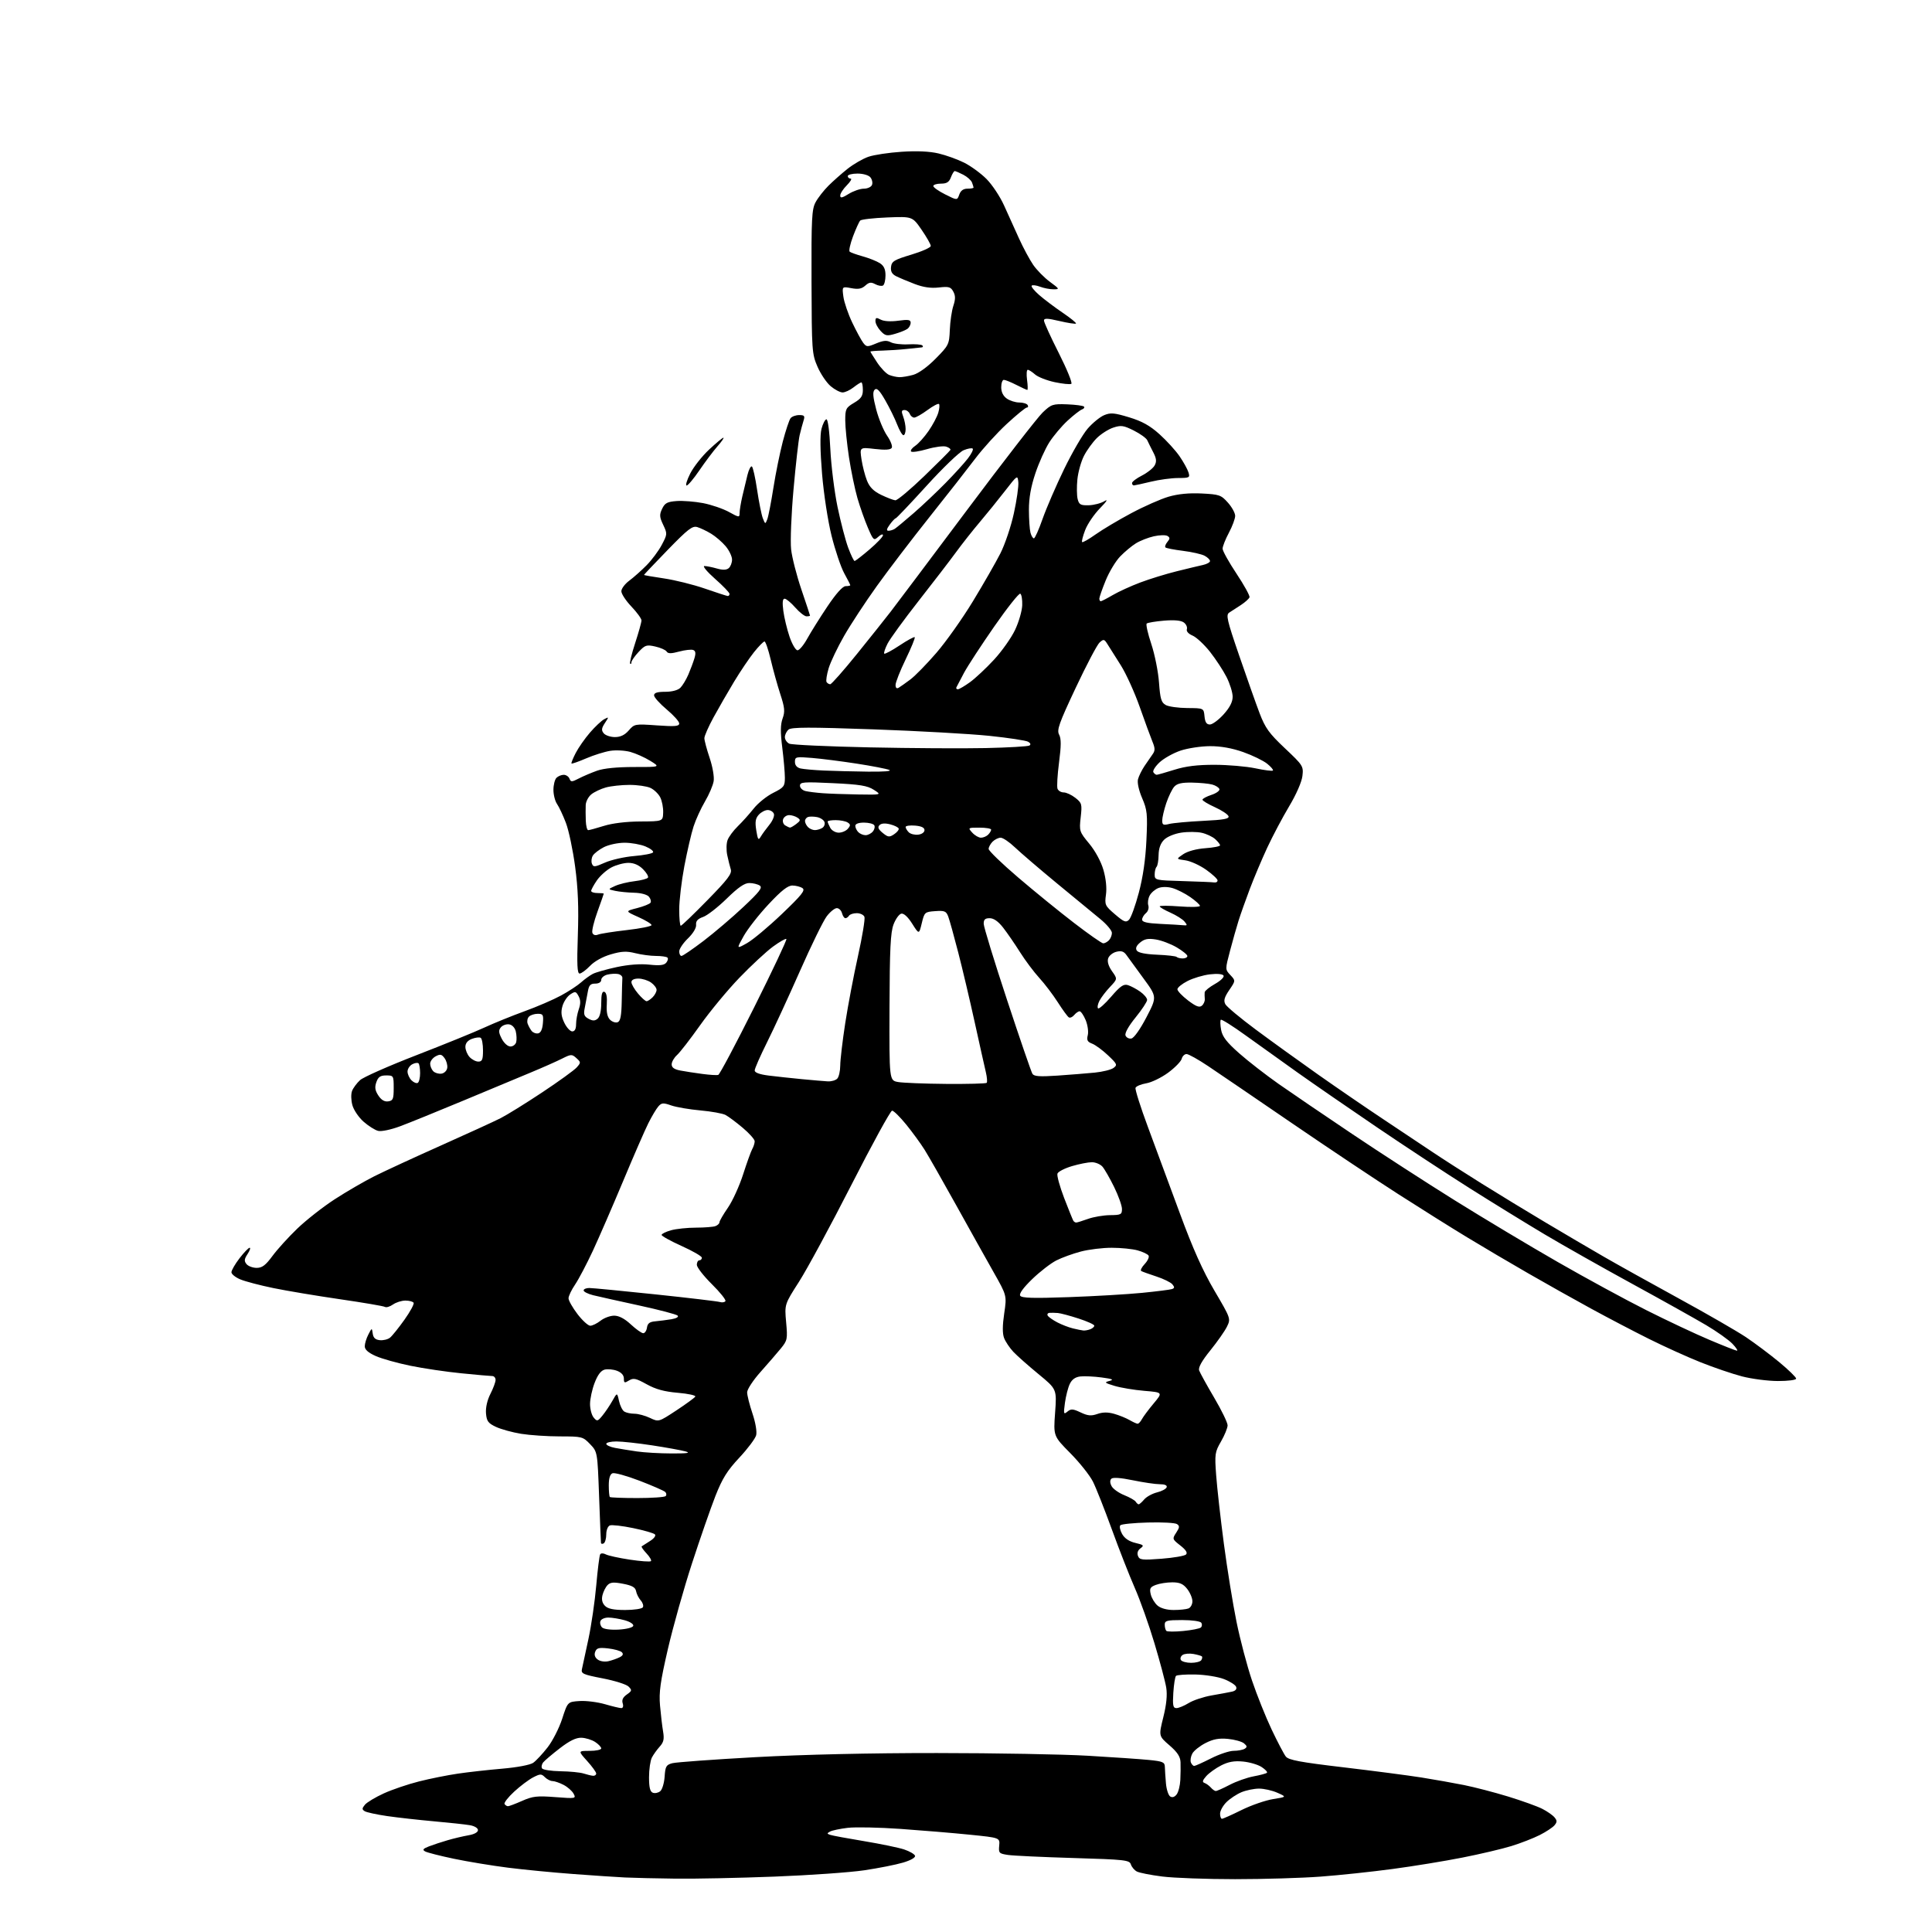 <?xml version="1.0" encoding="UTF-8" standalone="no"?>
<svg 
  version="1.1" 
  xmlns="http://www.w3.org/2000/svg" 
  xmlns:xlink="http://www.w3.org/1999/xlink" 
  xmlns:svg="http://www.w3.org/2000/svg"
  xmlns:rdf="http://www.w3.org/1999/02/22-rdf-syntax-ns#"
  xmlns:cc="http://creativecommons.org/ns#"
  xmlns:dc="http://purl.org/dc/elements/1.1/"
  viewBox="0 0 768 768"
  width="768"
  height="768"
>
<style>svg {background-color: white; }</style>"
<path stroke="none" fill="black" fill-rule="evenodd" d="M268.50,746.79C260.80,746.70 251.80,746.49 248.50,746.33C245.20,746.17 235.97,745.56 228.00,744.96C220.03,744.37 208.32,743.24 202.00,742.44C195.68,741.64 186.00,740.05 180.50,738.90C175.00,737.75 169.82,736.43 169.00,735.97C167.82,735.32 168.15,734.89 170.50,733.97C172.15,733.33 175.53,732.21 178.00,731.50C180.47,730.78 184.19,729.91 186.25,729.55C188.51,729.17 190.00,728.35 190.00,727.50C190.00,726.69 188.62,725.85 186.75,725.54C184.96,725.23 178.55,724.54 172.50,724.00C166.45,723.46 158.08,722.52 153.91,721.92C149.74,721.31 145.72,720.44 144.98,719.98C143.85,719.29 143.87,718.86 145.06,717.41C145.85,716.45 149.24,714.42 152.59,712.89C155.94,711.37 162.24,709.23 166.59,708.14C170.94,707.04 177.88,705.65 182.00,705.05C186.12,704.44 194.09,703.55 199.70,703.07C205.63,702.56 210.76,701.58 211.96,700.74C213.10,699.94 215.66,697.19 217.67,694.62C219.67,692.06 222.28,686.93 223.48,683.23C225.66,676.50 225.66,676.50 230.38,676.19C232.97,676.02 237.51,676.59 240.45,677.44C243.40,678.30 246.33,679.00 246.97,679.00C247.66,679.00 247.89,678.22 247.53,677.09C247.11,675.77 247.63,674.67 249.18,673.59C251.23,672.15 251.29,671.87 249.86,670.43C248.99,669.56 244.36,668.10 239.58,667.18C231.78,665.67 230.92,665.29 231.33,663.50C231.58,662.40 232.74,657.04 233.90,651.59C235.07,646.14 236.47,636.53 237.02,630.22C237.58,623.92 238.27,618.36 238.58,617.88C238.89,617.37 239.84,617.38 240.81,617.89C241.74,618.39 246.03,619.33 250.34,619.98C254.64,620.63 258.43,620.90 258.76,620.58C259.08,620.26 258.29,618.87 257.00,617.50C255.71,616.13 254.85,614.87 255.08,614.70C255.31,614.53 256.79,613.59 258.36,612.60C260.01,611.57 260.84,610.44 260.33,609.93C259.85,609.45 255.95,608.32 251.67,607.44C247.39,606.55 243.24,606.08 242.44,606.38C241.63,606.69 241.00,608.24 241.00,609.91C241.00,611.54 240.55,613.16 240.00,613.50C239.45,613.84 238.95,613.75 238.90,613.31C238.84,612.86 238.50,604.54 238.15,594.81C237.50,577.13 237.50,577.13 234.56,574.06C231.71,571.09 231.37,571.00 222.56,570.99C217.58,570.99 210.64,570.52 207.15,569.96C203.66,569.39 199.16,568.15 197.15,567.21C194.05,565.75 193.45,564.95 193.19,561.82C193.01,559.55 193.68,556.59 194.94,554.11C196.07,551.89 197.00,549.39 197.00,548.54C197.00,547.69 196.40,547.00 195.67,547.00C194.94,547.00 189.43,546.51 183.42,545.91C177.42,545.32 168.29,543.97 163.15,542.91C158.00,541.86 151.82,540.13 149.40,539.06C146.38,537.72 145.00,536.50 145.00,535.17C145.00,534.10 145.64,532.00 146.42,530.50C147.83,527.77 147.83,527.77 148.17,530.14C148.40,531.82 149.22,532.57 151.00,532.74C152.38,532.88 154.20,532.43 155.04,531.74C155.89,531.06 158.47,527.85 160.77,524.62C163.07,521.38 164.71,518.35 164.42,517.87C164.12,517.39 162.66,517.00 161.16,517.00C159.67,517.00 157.44,517.70 156.22,518.56C155.00,519.41 153.56,519.85 153.03,519.52C152.50,519.19 144.47,517.82 135.19,516.47C125.92,515.12 114.00,513.13 108.71,512.04C103.42,510.95 97.49,509.40 95.54,508.58C93.59,507.77 92.00,506.49 92.00,505.73C92.00,504.98 93.45,502.48 95.21,500.18C96.98,497.88 98.79,496.00 99.24,496.00C99.68,496.00 99.31,497.13 98.40,498.51C97.08,500.52 97.00,501.30 98.00,502.51C98.69,503.33 100.50,504.00 102.04,504.00C104.21,504.00 105.60,502.95 108.32,499.25C110.24,496.64 114.69,491.74 118.21,488.36C121.73,484.98 128.41,479.74 133.05,476.73C137.70,473.71 144.80,469.59 148.84,467.56C152.88,465.54 164.80,460.03 175.34,455.33C185.88,450.62 196.53,445.75 199.00,444.49C201.47,443.24 208.90,438.64 215.50,434.26C222.10,429.88 228.29,425.41 229.26,424.31C230.94,422.41 230.93,422.25 229.13,420.62C227.34,419.00 227.03,419.01 223.37,420.85C221.24,421.92 215.68,424.39 211.00,426.33C206.32,428.27 194.18,433.34 184.00,437.59C173.82,441.83 162.60,446.39 159.05,447.71C155.40,449.07 151.60,449.87 150.31,449.54C149.06,449.23 146.46,447.59 144.54,445.90C142.62,444.22 140.61,441.26 140.08,439.33C139.54,437.36 139.48,434.89 139.95,433.66C140.41,432.47 141.85,430.54 143.14,429.36C144.44,428.18 154.50,423.73 165.50,419.47C176.50,415.21 188.65,410.27 192.50,408.49C196.35,406.71 203.55,403.79 208.50,401.99C213.45,400.20 219.97,397.39 223.00,395.74C226.03,394.10 229.62,391.74 231.00,390.50C232.38,389.26 234.48,387.74 235.68,387.12C236.89,386.51 241.16,385.29 245.18,384.43C249.81,383.44 254.56,383.08 258.10,383.46C262.22,383.91 264.00,383.70 264.84,382.69C265.47,381.93 265.69,381.02 265.32,380.66C264.96,380.30 262.92,380.00 260.78,380.00C258.64,380.00 254.93,379.51 252.53,378.90C249.06,378.03 247.09,378.12 242.81,379.37C239.57,380.31 236.29,382.13 234.54,383.96C232.94,385.63 231.07,387.00 230.40,387.00C229.46,387.00 229.29,383.42 229.70,371.75C230.08,360.78 229.78,353.13 228.62,344.50C227.74,337.90 226.09,330.06 224.95,327.09C223.81,324.11 222.23,320.75 221.44,319.61C220.65,318.48 220.00,315.95 220.00,313.98C220.00,312.01 220.54,309.86 221.20,309.20C221.86,308.54 223.16,308.00 224.09,308.00C225.02,308.00 226.05,308.69 226.38,309.53C226.90,310.91 227.30,310.90 230.10,309.45C231.82,308.56 235.09,307.17 237.36,306.36C240.01,305.42 245.28,304.90 252.00,304.90C262.50,304.92 262.50,304.92 258.50,302.45C256.30,301.09 252.73,299.49 250.57,298.90C248.41,298.31 244.81,298.11 242.57,298.47C240.33,298.82 236.03,300.17 233.00,301.47C229.97,302.77 227.36,303.69 227.18,303.51C227.00,303.34 227.75,301.46 228.84,299.35C229.93,297.23 232.48,293.58 234.50,291.24C236.52,288.89 239.07,286.50 240.16,285.91C242.08,284.89 242.09,284.93 240.45,287.43C239.09,289.51 239.00,290.30 240.00,291.51C240.69,292.33 242.68,293.00 244.44,293.00C246.65,293.00 248.35,292.18 249.94,290.36C252.19,287.77 252.41,287.73 261.12,288.35C268.35,288.86 270.00,288.72 270.00,287.58C270.00,286.81 267.75,284.30 265.00,282.00C262.25,279.70 260.00,277.18 260.00,276.41C260.00,275.41 261.29,275.00 264.43,275.00C267.15,275.00 269.47,274.38 270.46,273.40C271.34,272.52 272.76,270.16 273.63,268.15C274.49,266.14 275.58,263.24 276.04,261.70C276.66,259.66 276.52,258.75 275.55,258.38C274.81,258.10 272.30,258.38 269.96,259.01C266.77,259.87 265.54,259.87 265.00,259.00C264.61,258.37 262.58,257.47 260.48,257.00C257.00,256.21 256.43,256.40 253.84,259.17C252.28,260.84 251.00,262.69 251.00,263.27C251.00,263.86 250.77,264.10 250.49,263.82C250.21,263.54 251.11,259.85 252.49,255.63C253.87,251.40 255.00,247.35 255.00,246.63C255.00,245.91 253.20,243.43 251.00,241.12C248.80,238.81 247.00,236.07 247.00,235.03C247.00,234.00 248.41,232.11 250.14,230.83C251.86,229.55 254.96,226.80 257.02,224.71C259.08,222.63 261.80,218.98 263.06,216.60C265.30,212.38 265.31,212.17 263.63,208.63C262.15,205.51 262.09,204.59 263.21,202.24C264.30,199.95 265.25,199.45 269.01,199.17C271.48,199.00 276.20,199.37 279.50,200.00C282.80,200.64 287.41,202.22 289.75,203.51C293.79,205.74 294.00,205.76 294.00,203.94C294.00,202.89 294.49,199.88 295.10,197.26C295.70,194.64 296.62,190.80 297.15,188.72C297.67,186.64 298.45,185.16 298.88,185.43C299.31,185.69 300.25,189.87 300.96,194.71C301.68,199.54 302.70,204.62 303.23,206.00C304.18,208.42 304.23,208.44 305.01,206.42C305.45,205.28 306.54,199.66 307.44,193.92C308.34,188.19 310.03,179.90 311.18,175.50C312.34,171.10 313.72,166.94 314.26,166.25C314.80,165.56 316.35,165.00 317.69,165.00C319.77,165.00 320.03,165.33 319.41,167.25C319.02,168.49 318.32,171.07 317.87,173.00C317.42,174.93 316.32,184.60 315.44,194.50C314.55,204.40 314.12,215.13 314.48,218.36C314.83,221.58 316.67,228.76 318.56,234.32C320.45,239.88 322.00,244.56 322.00,244.72C322.00,244.87 321.37,245.00 320.60,245.00C319.84,245.00 317.82,243.43 316.13,241.50C314.44,239.57 312.54,238.00 311.90,238.00C311.09,238.00 310.94,239.47 311.39,242.87C311.74,245.55 312.86,250.16 313.86,253.12C314.87,256.08 316.29,258.50 317.03,258.50C317.76,258.50 319.52,256.39 320.93,253.81C322.35,251.24 325.94,245.50 328.92,241.06C332.40,235.88 334.99,233.00 336.17,233.00C337.17,233.00 338.00,232.83 338.00,232.63C338.00,232.42 336.92,230.28 335.59,227.88C334.27,225.47 332.01,218.78 330.57,213.02C329.09,207.07 327.45,196.40 326.78,188.35C326.02,179.08 325.94,172.89 326.55,170.50C327.07,168.49 327.95,166.77 328.50,166.68C329.10,166.57 329.73,171.36 330.07,178.50C330.39,185.10 331.68,195.45 332.93,201.50C334.19,207.55 336.10,214.86 337.18,217.75C338.26,220.64 339.40,223.00 339.71,223.00C340.03,223.00 342.70,220.94 345.64,218.42C348.59,215.91 351.00,213.36 351.00,212.77C351.00,212.17 350.16,212.45 349.14,213.38C347.35,214.99 347.17,214.83 345.00,209.78C343.75,206.88 341.88,201.57 340.84,198.00C339.81,194.43 338.30,187.12 337.48,181.76C336.67,176.40 336.00,169.80 336.00,167.11C336.00,162.56 336.26,162.05 339.50,160.13C342.28,158.49 343.00,157.44 343.00,155.03C343.00,153.37 342.73,152.00 342.41,152.00C342.08,152.00 340.67,152.90 339.27,154.00C337.87,155.10 335.93,156.00 334.94,156.00C333.96,156.00 331.83,154.89 330.21,153.52C328.59,152.16 326.23,148.67 324.97,145.77C322.77,140.70 322.68,139.40 322.59,112.00C322.51,86.79 322.70,83.14 324.23,80.35C325.17,78.61 327.46,75.69 329.30,73.85C331.14,72.01 334.58,68.97 336.94,67.09C339.31,65.22 343.04,63.06 345.24,62.31C347.43,61.55 353.38,60.66 358.45,60.33C364.49,59.93 369.53,60.16 373.08,61.00C376.06,61.70 380.65,63.35 383.28,64.67C385.92,65.99 389.90,68.90 392.13,71.13C394.37,73.37 397.50,78.08 399.10,81.60C400.69,85.12 403.37,91.04 405.05,94.75C406.73,98.46 409.28,103.20 410.71,105.28C412.14,107.36 415.13,110.39 417.35,112.03C421.23,114.88 421.29,115.00 418.76,115.00C417.31,115.00 414.91,114.54 413.43,113.97C411.94,113.41 410.45,113.22 410.11,113.55C409.78,113.89 411.15,115.59 413.15,117.33C415.16,119.07 419.35,122.23 422.47,124.34C425.59,126.46 427.95,128.38 427.72,128.62C427.48,128.85 424.52,128.40 421.14,127.61C416.27,126.47 415.00,126.44 415.00,127.44C415.00,128.14 417.65,133.96 420.89,140.36C424.13,146.77 426.37,152.27 425.87,152.58C425.38,152.88 422.39,152.58 419.23,151.91C416.08,151.23 412.57,149.85 411.44,148.84C410.30,147.83 409.00,147.00 408.55,147.00C408.10,147.00 407.98,148.80 408.27,151.00C408.57,153.20 408.61,155.00 408.37,155.00C408.12,155.00 406.16,154.10 404.00,153.00C401.84,151.90 399.61,151.00 399.04,151.00C398.47,151.00 398.00,152.32 398.00,153.94C398.00,155.85 398.78,157.43 400.22,158.44C401.44,159.30 403.67,160.00 405.16,160.00C406.66,160.00 408.16,160.45 408.50,161.00C408.84,161.55 408.70,162.00 408.18,162.00C407.67,162.00 404.07,164.94 400.18,168.54C396.30,172.13 390.68,178.32 387.69,182.29C384.70,186.25 376.53,196.70 369.51,205.50C362.50,214.30 353.06,226.68 348.53,233.00C344.00,239.32 338.15,248.23 335.54,252.79C332.92,257.35 330.16,263.14 329.40,265.65C328.65,268.17 328.27,270.63 328.57,271.12C328.87,271.60 329.53,272.00 330.03,272.00C330.52,272.00 335.34,266.55 340.72,259.88C346.10,253.22 352.11,245.68 354.07,243.13C356.04,240.58 369.60,222.53 384.22,203.00C398.83,183.47 412.44,165.93 414.45,164.00C417.90,160.71 418.48,160.51 424.21,160.73C427.55,160.86 430.56,161.26 430.90,161.62C431.23,161.98 430.86,162.50 430.07,162.78C429.29,163.06 426.73,165.05 424.38,167.22C422.03,169.38 418.77,173.26 417.12,175.83C415.48,178.40 412.98,183.95 411.57,188.18C409.80,193.46 409.00,197.98 409.01,202.68C409.02,206.43 409.30,210.51 409.63,211.75C409.96,212.99 410.57,214.00 410.99,214.00C411.40,214.00 412.96,210.51 414.45,206.25C415.95,201.99 419.79,193.10 422.99,186.50C426.19,179.90 430.41,172.65 432.36,170.39C434.32,168.13 437.27,165.72 438.93,165.03C441.49,163.97 442.96,164.10 448.85,165.89C453.99,167.45 457.10,169.18 460.93,172.62C463.76,175.17 467.35,179.11 468.90,181.38C470.46,183.65 472.04,186.51 472.43,187.75C473.09,189.87 472.85,190.00 468.32,190.02C465.67,190.02 460.80,190.68 457.50,191.48C454.20,192.28 451.16,192.94 450.75,192.96C450.34,192.98 450.00,192.56 450.00,192.02C450.00,191.48 451.78,190.13 453.97,189.02C456.15,187.90 458.42,186.09 459.01,184.98C459.84,183.43 459.70,182.21 458.40,179.73C457.48,177.95 456.42,175.82 456.05,175.00C455.68,174.18 453.29,172.45 450.73,171.16C446.64,169.11 445.64,168.96 442.53,169.99C440.59,170.63 437.63,172.52 435.96,174.19C434.29,175.86 432.00,179.04 430.88,181.24C429.75,183.45 428.58,187.63 428.28,190.54C427.98,193.44 428.03,196.97 428.38,198.38C428.93,200.58 429.55,200.93 432.76,200.85C434.82,200.80 437.62,200.07 439.00,199.23C440.60,198.25 439.97,199.27 437.26,202.04C434.93,204.42 432.28,208.32 431.37,210.71C430.46,213.09 429.91,215.24 430.16,215.49C430.40,215.73 432.81,214.36 435.50,212.45C438.20,210.53 444.56,206.74 449.64,204.03C454.72,201.31 461.43,198.35 464.55,197.44C468.35,196.34 472.70,195.92 477.72,196.17C484.69,196.52 485.41,196.77 488.10,199.79C489.70,201.57 491.00,203.95 491.00,205.06C491.00,206.18 489.88,209.20 488.50,211.79C487.12,214.37 486.00,217.22 486.00,218.11C486.00,219.00 488.49,223.47 491.53,228.04C494.57,232.61 496.89,236.83 496.70,237.42C496.50,238.01 494.97,239.40 493.29,240.50C491.61,241.60 489.53,242.95 488.66,243.50C487.26,244.38 487.72,246.40 492.56,260.50C495.58,269.30 499.24,279.64 500.69,283.47C502.95,289.39 504.45,291.49 510.77,297.45C518.00,304.27 518.19,304.58 517.73,308.48C517.45,310.84 515.28,315.81 512.47,320.50C509.84,324.90 505.91,332.32 503.73,337.00C501.56,341.68 498.42,349.10 496.77,353.50C495.11,357.90 493.12,363.52 492.34,366.00C491.56,368.48 490.04,373.85 488.96,377.94C487.00,385.37 487.00,385.37 489.09,387.60C491.19,389.83 491.19,389.83 488.64,393.57C486.69,396.45 486.33,397.75 487.09,399.18C487.64,400.20 493.13,404.78 499.29,409.35C505.46,413.93 516.58,421.95 524.00,427.18C531.42,432.40 543.12,440.42 550.00,444.99C556.88,449.55 565.65,455.41 569.50,457.99C573.35,460.58 582.12,466.20 588.99,470.49C595.85,474.77 607.33,481.76 614.49,486.02C621.64,490.28 632.00,496.36 637.50,499.54C643.00,502.71 656.49,510.22 667.48,516.23C678.46,522.23 690.39,529.11 693.98,531.50C697.56,533.90 703.54,538.38 707.25,541.45C710.96,544.53 714.00,547.48 714.00,548.02C714.00,548.57 710.82,548.99 706.75,548.98C702.76,548.97 696.35,548.14 692.50,547.14C688.65,546.14 681.23,543.61 676.00,541.52C670.77,539.44 661.55,535.26 655.50,532.24C649.45,529.23 639.10,523.81 632.50,520.21C625.90,516.61 614.65,510.30 607.50,506.18C600.35,502.07 589.48,495.66 583.34,491.93C577.19,488.21 564.82,480.45 555.84,474.69C546.85,468.93 527.80,456.22 513.50,446.44C499.20,436.65 484.26,426.48 480.31,423.83C476.35,421.17 472.46,419.00 471.67,419.00C470.88,419.00 470.01,419.86 469.74,420.90C469.46,421.95 467.05,424.42 464.37,426.40C461.69,428.37 457.77,430.28 455.66,430.63C453.55,430.99 451.63,431.80 451.39,432.43C451.15,433.06 453.37,440.08 456.33,448.04C459.28,455.99 464.98,471.39 468.99,482.26C474.18,496.36 478.14,505.20 482.78,513.10C489.24,524.09 489.28,524.20 487.75,527.34C486.91,529.08 483.93,533.32 481.15,536.77C477.73,540.99 476.28,543.60 476.68,544.77C477.02,545.72 479.70,550.59 482.65,555.59C485.59,560.58 487.99,565.53 487.99,566.59C487.98,567.64 486.81,570.52 485.38,573.00C482.93,577.24 482.82,578.02 483.45,586.50C483.81,591.45 485.19,603.68 486.51,613.68C487.83,623.68 490.09,637.63 491.53,644.68C492.96,651.73 495.73,662.23 497.68,668.00C499.63,673.77 503.14,682.55 505.49,687.50C507.84,692.45 510.38,697.29 511.13,698.25C512.23,699.64 516.77,700.50 534.00,702.53C545.83,703.93 559.77,705.75 564.98,706.57C570.19,707.40 577.84,708.76 581.98,709.59C586.12,710.42 594.00,712.47 599.50,714.15C605.00,715.84 611.10,718.03 613.06,719.03C615.03,720.03 617.22,721.56 617.94,722.43C619.01,723.72 619.01,724.28 617.94,725.58C617.21,726.45 614.57,728.19 612.06,729.46C609.55,730.73 604.49,732.70 600.82,733.83C597.14,734.97 588.37,737.03 581.32,738.42C574.27,739.82 561.75,741.86 553.50,742.96C545.25,744.07 532.42,745.43 525.00,745.98C517.58,746.54 502.26,747.00 490.97,747.00C479.68,747.00 466.67,746.53 462.06,745.95C457.45,745.37 452.88,744.47 451.91,743.95C450.93,743.43 449.87,742.16 449.54,741.13C448.99,739.40 447.25,739.20 426.72,738.59C414.50,738.23 402.79,737.68 400.70,737.37C397.14,736.84 396.92,736.61 397.20,733.67C397.50,730.53 397.50,730.53 385.50,729.32C378.90,728.65 366.52,727.62 358.00,727.02C349.48,726.42 340.02,726.23 337.00,726.59C333.98,726.95 330.82,727.61 330.00,728.05C328.67,728.78 328.67,728.92 330.00,729.38C330.82,729.67 336.90,730.80 343.50,731.89C350.10,732.99 357.27,734.47 359.42,735.19C361.58,735.91 363.52,737.04 363.74,737.69C363.97,738.40 362.03,739.51 358.98,740.41C356.14,741.26 349.20,742.63 343.55,743.47C337.90,744.31 321.85,745.44 307.89,745.98C293.92,746.52 276.20,746.89 268.50,746.79zM485.74,723.00C486.15,723.00 489.65,721.44 493.52,719.52C497.39,717.61 503.02,715.66 506.03,715.18C511.50,714.30 511.50,714.30 507.78,712.65C505.74,711.74 502.46,711.00 500.50,711.00C498.54,711.00 495.38,711.65 493.48,712.44C491.58,713.24 488.89,715.02 487.51,716.40C486.13,717.78 485.00,719.83 485.00,720.95C485.00,722.08 485.33,723.00 485.74,723.00zM201.93,718.00C202.38,718.00 204.92,717.04 207.57,715.87C211.74,714.02 213.51,713.82 220.73,714.38C228.86,715.00 229.05,714.96 228.01,713.02C227.42,711.92 225.63,710.34 224.02,709.51C222.41,708.68 220.43,708.00 219.62,708.00C218.81,708.00 217.45,707.31 216.60,706.46C215.21,705.07 214.75,705.08 211.92,706.54C210.19,707.44 206.80,709.98 204.40,712.20C201.99,714.42 200.27,716.63 200.57,717.12C200.87,717.60 201.48,718.00 201.93,718.00zM467.75,713.29C468.44,712.37 469.09,709.79 469.20,707.56C469.31,705.33 469.35,702.15 469.28,700.50C469.19,698.29 468.04,696.53 464.87,693.79C460.58,690.08 460.58,690.08 462.43,682.64C463.69,677.59 464.06,673.80 463.60,670.87C463.22,668.50 461.12,660.58 458.93,653.28C456.75,645.98 453.22,636.04 451.08,631.19C448.95,626.34 444.85,615.88 441.97,607.94C439.08,600.00 435.71,591.46 434.46,588.97C433.21,586.48 429.16,581.39 425.46,577.65C418.74,570.86 418.74,570.86 419.42,561.54C420.10,552.21 420.10,552.21 412.80,546.21C408.79,542.91 404.29,538.93 402.81,537.36C401.34,535.79 399.68,533.31 399.13,531.86C398.46,530.08 398.48,526.88 399.19,522.11C400.24,515.01 400.24,515.01 395.00,505.76C392.11,500.67 385.39,488.62 380.05,479.00C374.71,469.38 369.07,459.48 367.51,457.00C365.95,454.52 362.67,450.02 360.21,447.00C357.75,443.98 355.24,441.50 354.62,441.50C354.00,441.50 346.73,454.77 338.45,471.00C330.17,487.23 320.80,504.55 317.63,509.50C311.86,518.50 311.86,518.50 312.50,525.59C313.11,532.32 313.00,532.85 310.35,536.09C308.81,537.97 305.18,542.16 302.28,545.42C299.37,548.68 297.00,552.30 297.00,553.48C297.00,554.65 297.95,558.41 299.10,561.83C300.32,565.43 300.94,569.09 300.59,570.51C300.25,571.85 297.24,575.87 293.90,579.44C289.06,584.62 287.14,587.70 284.38,594.71C282.49,599.55 278.29,611.60 275.07,621.50C271.84,631.40 267.54,646.70 265.50,655.49C262.48,668.58 261.91,672.67 262.37,677.99C262.68,681.57 263.23,686.22 263.59,688.31C264.10,691.32 263.81,692.58 262.24,694.31C261.15,695.52 259.74,697.48 259.12,698.68C258.51,699.89 258.00,703.39 258.00,706.47C258.00,710.54 258.41,712.22 259.51,712.64C260.34,712.96 261.67,712.69 262.46,712.03C263.25,711.38 264.03,708.77 264.20,706.24C264.47,702.17 264.82,701.55 267.26,700.90C268.77,700.50 283.62,699.42 300.26,698.50C319.47,697.45 345.81,696.85 372.50,696.86C395.60,696.87 422.60,697.36 432.50,697.94C442.40,698.51 453.31,699.27 456.75,699.61C462.25,700.16 463.01,700.49 463.05,702.37C463.08,703.54 463.27,706.48 463.48,708.90C463.69,711.32 464.45,713.67 465.18,714.13C466.02,714.66 466.96,714.35 467.75,713.29zM483.27,711.96C483.69,711.98 486.18,710.88 488.80,709.51C491.41,708.14 495.70,706.62 498.32,706.13C500.95,705.64 503.34,705.00 503.63,704.70C503.93,704.40 502.98,703.38 501.53,702.43C500.08,701.47 496.74,700.49 494.12,700.24C490.63,699.90 488.30,700.32 485.43,701.78C483.27,702.89 480.60,704.80 479.50,706.04C478.01,707.72 477.83,708.41 478.81,708.75C479.52,709.00 480.65,709.82 481.31,710.56C481.96,711.31 482.85,711.94 483.27,711.96zM235.75,705.90C236.44,705.96 237.00,705.55 237.00,705.00C237.00,704.45 235.37,702.20 233.38,700.00C229.77,696.00 229.77,696.00 234.38,696.00C236.92,696.00 239.00,695.56 239.00,695.02C239.00,694.49 237.91,693.33 236.58,692.46C235.24,691.59 232.79,690.83 231.11,690.78C228.99,690.72 226.43,691.97 222.60,694.92C219.58,697.25 216.60,699.77 215.97,700.53C215.34,701.29 215.12,702.38 215.47,702.96C215.83,703.53 219.13,704.04 222.81,704.10C226.49,704.15 230.62,704.56 232.00,705.00C233.38,705.44 235.06,705.85 235.75,705.90zM474.72,701.99C475.15,701.98 478.15,700.63 481.39,698.99C484.63,697.34 488.68,695.99 490.39,695.98C492.10,695.98 494.08,695.60 494.80,695.15C495.83,694.49 495.77,694.06 494.51,693.01C493.64,692.29 490.78,691.49 488.14,691.24C484.57,690.90 482.30,691.31 479.21,692.89C476.93,694.06 474.57,695.94 473.96,697.08C473.35,698.22 473.09,699.80 473.39,700.58C473.69,701.36 474.29,701.99 474.72,701.99zM467.65,679.00C468.54,679.00 470.73,678.09 472.52,676.99C474.31,675.88 478.42,674.52 481.64,673.96C484.86,673.40 488.50,672.73 489.71,672.46C491.14,672.15 491.73,671.46 491.38,670.54C491.07,669.75 488.87,668.35 486.48,667.44C484.10,666.53 479.00,665.72 475.16,665.64C471.32,665.56 467.87,665.81 467.48,666.19C467.10,666.57 466.62,669.61 466.41,672.94C466.10,678.00 466.31,679.00 467.65,679.00zM241.91,660.34C243.34,660.00 245.34,659.29 246.36,658.77C247.62,658.12 247.89,657.49 247.19,656.79C246.63,656.23 244.18,655.55 241.74,655.27C238.08,654.86 237.18,655.09 236.60,656.61C236.13,657.81 236.48,658.88 237.61,659.70C238.58,660.42 240.44,660.69 241.91,660.34zM473.50,661.00C475.36,661.00 477.18,660.52 477.54,659.93C477.90,659.35 478.01,658.68 477.78,658.44C477.54,658.21 476.04,657.78 474.43,657.48C472.82,657.19 470.88,657.36 470.12,657.86C469.36,658.36 469.05,659.28 469.43,659.89C469.81,660.50 471.64,661.00 473.50,661.00zM470.39,648.34C473.75,648.01 476.89,647.39 477.36,646.96C477.84,646.53 477.92,645.69 477.55,645.09C477.17,644.47 473.86,644.00 469.94,644.00C463.88,644.00 463.00,644.23 463.00,645.83C463.00,646.84 463.29,647.95 463.64,648.30C463.99,648.65 467.02,648.67 470.39,648.34zM245.91,647.79C248.97,647.63 251.51,646.98 251.73,646.31C251.95,645.64 250.48,644.67 248.31,644.07C246.22,643.49 243.31,643.01 241.86,643.01C240.40,643.00 238.98,643.62 238.69,644.38C238.39,645.14 238.68,646.28 239.32,646.92C240.00,647.60 242.73,647.96 245.91,647.79zM248.51,640.00C252.02,640.00 255.18,639.52 255.54,638.94C255.90,638.35 255.52,637.11 254.70,636.19C253.88,635.26 253.04,633.60 252.85,632.50C252.57,631.00 251.29,630.27 247.70,629.58C243.95,628.85 242.62,628.96 241.53,630.08C240.76,630.86 239.84,632.67 239.49,634.11C239.06,635.87 239.39,637.24 240.50,638.36C241.68,639.54 243.94,640.00 248.51,640.00zM466.53,640.00C468.90,640.00 471.55,639.73 472.42,639.39C473.29,639.06 474.00,637.77 474.00,636.53C474.00,635.29 473.07,633.08 471.93,631.63C470.33,629.60 468.97,629.00 465.99,629.00C463.87,629.00 460.93,629.46 459.46,630.02C457.19,630.88 456.89,631.44 457.44,633.77C457.79,635.27 459.02,637.29 460.15,638.25C461.42,639.33 463.88,640.00 466.53,640.00zM461.75,619.62C466.53,619.25 470.90,618.50 471.46,617.94C472.15,617.25 471.41,616.09 469.19,614.35C465.99,611.85 465.95,611.72 467.56,609.27C468.93,607.18 468.98,606.59 467.86,605.84C467.11,605.34 461.92,605.06 456.33,605.22C450.74,605.37 445.80,605.86 445.36,606.31C444.92,606.75 445.23,608.31 446.05,609.77C447.03,611.52 448.83,612.74 451.31,613.33C454.64,614.11 454.88,614.36 453.38,615.46C452.29,616.26 451.92,617.35 452.36,618.50C452.98,620.11 453.95,620.22 461.75,619.62zM452.65,598.00C452.94,598.00 453.93,597.12 454.84,596.05C455.75,594.98 458.04,593.72 459.93,593.25C461.82,592.79 463.54,591.87 463.77,591.20C464.02,590.44 463.03,590.00 461.04,590.00C459.32,590.00 454.50,589.29 450.33,588.43C445.47,587.43 442.39,587.21 441.78,587.82C441.16,588.44 441.20,589.50 441.88,590.77C442.46,591.87 444.72,593.47 446.89,594.34C449.06,595.21 451.12,596.38 451.47,596.96C451.83,597.53 452.36,598.00 452.65,598.00zM253.33,595.50C259.11,595.50 264.18,595.15 264.60,594.73C265.02,594.31 264.95,593.56 264.43,593.07C263.92,592.58 259.33,590.58 254.24,588.62C249.15,586.67 244.31,585.33 243.49,585.64C242.50,586.02 242.00,587.62 242.00,590.44C242.00,592.76 242.19,594.85 242.42,595.08C242.65,595.31 247.56,595.50 253.33,595.50zM267.00,577.77C273.24,577.79 274.70,577.57 272.50,576.96C270.85,576.50 264.91,575.42 259.30,574.56C253.68,573.70 247.27,573.00 245.05,573.00C242.82,573.00 241.00,573.43 241.00,573.95C241.00,574.48 242.56,575.20 244.47,575.56C246.38,575.92 250.31,576.56 253.22,576.98C256.12,577.40 262.32,577.76 267.00,577.77zM452.21,565.96C452.61,565.98 453.38,565.17 453.92,564.15C454.47,563.13 456.57,560.31 458.59,557.90C462.27,553.50 462.27,553.50 454.88,552.88C450.82,552.54 445.50,551.65 443.05,550.91C439.06,549.70 438.85,549.50 441.05,548.94C442.94,548.45 442.24,548.14 437.97,547.57C434.93,547.16 431.11,546.98 429.48,547.16C427.45,547.39 426.12,548.33 425.25,550.15C424.56,551.60 423.69,554.98 423.33,557.65C422.73,562.09 422.81,562.38 424.33,561.13C425.74,559.97 426.52,560.02 429.56,561.46C432.40,562.81 433.75,562.94 436.21,562.08C438.35,561.33 440.40,561.31 442.90,562.02C444.88,562.58 447.62,563.69 449.00,564.49C450.38,565.28 451.82,565.95 452.21,565.96zM239.46,562.74C240.58,561.38 242.36,558.75 243.41,556.89C245.32,553.50 245.32,553.50 246.06,556.88C246.47,558.74 247.41,560.64 248.15,561.11C248.89,561.58 250.72,561.98 252.22,561.98C253.71,561.99 256.48,562.74 258.38,563.65C261.83,565.29 261.83,565.29 268.84,560.68C272.69,558.14 276.09,555.66 276.39,555.17C276.69,554.69 273.59,554.01 269.50,553.66C264.07,553.20 260.70,552.28 257.07,550.27C252.80,547.90 251.79,547.68 250.04,548.76C248.24,549.87 248.00,549.78 248.00,547.98C248.00,546.69 247.01,545.57 245.29,544.92C243.80,544.35 241.59,544.14 240.37,544.44C238.88,544.82 237.58,546.53 236.36,549.74C235.36,552.35 234.55,556.11 234.55,558.11C234.55,560.11 235.19,562.53 235.98,563.48C237.33,565.10 237.55,565.06 239.46,562.74zM690.44,536.92C690.95,536.96 690.16,535.73 688.68,534.18C687.19,532.64 682.50,529.30 678.24,526.78C673.98,524.26 660.83,516.90 649.00,510.44C637.17,503.98 621.42,495.08 614.00,490.67C606.58,486.25 593.08,477.94 584.00,472.20C574.92,466.46 558.50,455.67 547.50,448.21C536.50,440.75 522.33,430.98 516.00,426.49C509.68,422.00 500.30,415.29 495.16,411.58C490.03,407.87 485.59,405.08 485.29,405.37C485.00,405.67 485.06,407.49 485.42,409.42C485.92,412.10 487.65,414.33 492.62,418.72C496.22,421.90 503.29,427.38 508.33,430.92C513.37,434.45 526.50,443.38 537.50,450.76C548.50,458.15 566.85,470.02 578.28,477.15C589.70,484.27 608.15,495.32 619.28,501.70C630.40,508.08 646.25,516.70 654.50,520.84C662.75,524.99 674.00,530.28 679.50,532.60C685.00,534.93 689.92,536.87 690.44,536.92zM255.68,529.97C256.33,529.99 257.00,528.99 257.18,527.75C257.42,526.06 258.25,525.43 260.50,525.24C262.15,525.09 265.02,524.72 266.88,524.42C268.87,524.09 269.89,523.49 269.37,522.97C268.87,522.47 261.95,520.66 253.99,518.93C246.02,517.20 237.81,515.37 235.75,514.86C233.69,514.34 232.00,513.49 232.00,512.96C232.00,512.43 233.01,512.00 234.25,512.00C235.49,512.00 247.30,513.14 260.50,514.53C273.70,515.92 285.25,517.29 286.17,517.57C287.08,517.85 288.07,517.69 288.37,517.21C288.66,516.73 286.23,513.69 282.95,510.45C279.68,507.21 277.00,503.76 277.00,502.78C277.00,501.80 277.45,501.00 278.00,501.00C278.55,501.00 279.00,500.53 279.00,499.96C279.00,499.39 275.40,497.30 271.00,495.32C266.60,493.34 263.00,491.35 263.00,490.90C263.00,490.46 264.69,489.63 266.75,489.05C268.81,488.48 273.28,488.01 276.67,488.01C280.06,488.00 283.55,487.73 284.42,487.39C285.29,487.06 286.00,486.37 286.00,485.87C286.00,485.36 287.51,482.75 289.37,480.06C291.22,477.37 293.93,471.42 295.40,466.83C296.87,462.25 298.50,457.72 299.03,456.76C299.57,455.81 300.00,454.42 300.00,453.67C300.00,452.92 297.86,450.52 295.25,448.32C292.64,446.12 289.57,443.83 288.42,443.22C287.28,442.61 282.78,441.80 278.42,441.41C274.07,441.02 268.85,440.13 266.84,439.43C263.64,438.31 262.99,438.36 261.70,439.83C260.89,440.75 259.10,443.75 257.72,446.51C256.34,449.27 251.83,459.62 247.70,469.51C243.56,479.40 238.16,491.84 235.70,497.15C233.23,502.45 230.04,508.52 228.61,510.63C227.17,512.74 226.00,515.20 226.00,516.09C226.00,516.98 227.60,519.80 229.55,522.36C231.50,524.91 233.79,527.00 234.64,527.00C235.49,527.00 237.33,526.10 238.73,525.00C240.13,523.90 242.57,523.00 244.15,523.00C246.05,523.00 248.30,524.18 250.76,526.47C252.82,528.38 255.03,529.96 255.68,529.97zM430.67,528.90C431.31,528.95 432.55,528.73 433.42,528.39C434.29,528.06 435.00,527.42 435.00,526.97C435.00,526.53 432.19,525.25 428.75,524.14C425.31,523.02 421.60,522.03 420.50,521.94C419.40,521.85 417.91,521.82 417.19,521.88C416.47,521.95 416.16,522.45 416.50,523.01C416.85,523.56 418.56,524.76 420.31,525.67C422.07,526.59 424.85,527.66 426.50,528.06C428.15,528.47 430.03,528.84 430.67,528.90zM424.90,515.63C435.13,515.27 448.23,514.50 454.00,513.93C459.77,513.36 465.11,512.68 465.86,512.43C466.93,512.08 466.97,511.66 466.04,510.54C465.38,509.75 462.52,508.35 459.67,507.42C456.83,506.49 454.13,505.52 453.67,505.26C453.22,505.00 453.83,503.74 455.03,502.47C456.23,501.19 456.92,499.68 456.57,499.11C456.22,498.54 454.26,497.61 452.21,497.04C450.17,496.48 445.56,496.01 441.96,496.01C438.36,496.00 432.84,496.67 429.68,497.50C426.52,498.32 422.11,499.92 419.88,501.06C417.65,502.20 413.34,505.54 410.30,508.48C406.77,511.90 405.05,514.27 405.54,515.06C406.12,516.01 410.64,516.14 424.90,515.63zM427.81,485.98C428.19,485.98 430.30,485.32 432.50,484.53C434.70,483.74 438.64,483.07 441.25,483.04C445.58,483.00 446.00,482.79 446.00,480.60C446.00,479.28 444.60,475.35 442.88,471.85C441.17,468.36 439.07,464.71 438.23,463.75C437.38,462.79 435.49,462.00 434.03,462.00C432.56,462.00 429.01,462.70 426.13,463.55C423.25,464.41 420.65,465.74 420.36,466.51C420.06,467.28 421.26,471.64 423.01,476.21C424.77,480.77 426.41,484.84 426.66,485.25C426.91,485.66 427.43,485.99 427.81,485.98zM154.31,437.81C156.23,437.54 156.50,436.88 156.50,432.50C156.50,427.62 156.43,427.50 153.52,427.50C151.20,427.50 150.34,428.09 149.61,430.17C148.89,432.21 149.08,433.48 150.40,435.48C151.56,437.26 152.84,438.02 154.31,437.81zM166.08,430.45C166.59,430.14 167.00,428.41 167.00,426.61C167.00,424.81 166.72,423.05 166.37,422.70C166.02,422.35 164.90,422.52 163.87,423.07C162.84,423.62 162.00,424.92 162.00,425.96C162.00,427.01 162.71,428.57 163.58,429.44C164.45,430.31 165.57,430.76 166.08,430.45zM376.08,430.87C384.65,430.94 391.91,430.75 392.22,430.45C392.52,430.15 392.37,428.23 391.89,426.20C391.40,424.16 389.43,415.30 387.49,406.50C385.56,397.70 382.60,385.15 380.91,378.62C379.23,372.09 377.44,365.65 376.93,364.31C376.12,362.19 375.47,361.92 371.75,362.19C367.61,362.49 367.47,362.62 366.42,366.99C365.33,371.49 365.33,371.49 362.61,367.18C360.94,364.52 359.28,362.99 358.30,363.19C357.42,363.36 356.02,365.30 355.19,367.50C353.99,370.70 353.67,377.29 353.59,400.50C353.50,429.50 353.50,429.50 357.00,430.12C358.93,430.46 367.51,430.80 376.08,430.87zM329.05,429.86C330.45,429.94 332.14,429.46 332.80,428.80C333.46,428.14 334.00,425.78 334.01,423.55C334.02,421.32 334.91,413.76 335.99,406.75C337.07,399.73 339.36,387.68 341.08,379.97C342.79,372.26 343.94,365.29 343.63,364.47C343.32,363.66 341.95,363.00 340.59,363.00C339.23,363.00 337.84,363.45 337.50,364.00C337.16,364.55 336.51,365.00 336.06,365.00C335.60,365.00 335.00,364.10 334.71,363.00C334.42,361.90 333.49,361.00 332.64,361.00C331.80,361.00 329.99,362.46 328.63,364.25C327.27,366.04 322.48,375.82 317.99,386.00C313.49,396.18 307.61,408.93 304.91,414.34C302.21,419.75 300.00,424.78 300.00,425.52C300.00,426.39 301.94,427.10 305.61,427.56C308.69,427.94 314.65,428.59 318.86,428.99C323.06,429.39 327.65,429.78 329.05,429.86zM285.52,427.29C286.08,427.11 292.51,415.00 299.82,400.37C307.13,385.74 312.88,373.55 312.60,373.27C312.32,372.99 309.92,374.36 307.25,376.31C304.59,378.27 298.59,383.83 293.92,388.68C289.25,393.53 282.24,402.00 278.34,407.50C274.44,413.00 270.29,418.36 269.12,419.40C267.95,420.45 267.00,422.12 267.00,423.11C267.00,424.37 268.04,425.10 270.47,425.56C272.38,425.92 276.31,426.53 279.22,426.91C282.12,427.30 284.96,427.47 285.52,427.29zM420.37,427.57C425.39,427.22 432.06,426.69 435.18,426.38C438.31,426.07 441.66,425.24 442.63,424.53C444.26,423.34 444.09,422.95 440.45,419.51C438.28,417.45 435.44,415.37 434.15,414.87C432.26,414.15 431.91,413.48 432.41,411.49C432.75,410.13 432.37,407.44 431.57,405.51C430.76,403.58 429.68,402.00 429.17,402.00C428.66,402.00 427.69,402.67 427.01,403.49C426.33,404.31 425.37,404.73 424.88,404.42C424.38,404.12 422.40,401.41 420.48,398.40C418.56,395.40 415.25,391.04 413.12,388.72C411.00,386.40 407.55,381.80 405.47,378.50C403.39,375.20 400.37,370.81 398.76,368.75C396.82,366.26 395.02,365.00 393.42,365.00C391.57,365.00 391.01,365.53 391.04,367.25C391.06,368.49 395.23,382.10 400.32,397.50C405.40,412.90 409.94,426.11 410.40,426.85C411.05,427.89 413.27,428.05 420.37,427.57zM175.49,426.79C176.61,426.63 177.63,425.61 177.79,424.49C177.95,423.39 177.46,421.64 176.71,420.62C175.57,419.06 174.98,418.94 173.17,419.91C171.98,420.55 171.00,421.86 171.00,422.84C171.00,423.81 171.56,425.16 172.24,425.84C172.92,426.52 174.38,426.95 175.49,426.79zM190.15,422.00C191.67,422.00 192.00,421.21 192.00,417.56C192.00,415.12 191.59,412.86 191.08,412.55C190.58,412.24 189.01,412.43 187.58,412.97C185.89,413.61 185.00,414.71 185.00,416.15C185.00,417.35 185.74,419.17 186.65,420.17C187.57,421.18 189.14,422.00 190.15,422.00zM202.91,416.00C203.93,416.00 204.96,415.21 205.20,414.25C205.44,413.29 205.36,411.38 205.03,410.00C204.66,408.51 203.59,407.38 202.37,407.20C201.25,407.04 199.77,407.57 199.10,408.38C198.12,409.56 198.20,410.48 199.46,412.93C200.37,414.68 201.85,416.00 202.91,416.00zM449.75,412.82C450.77,412.63 453.25,409.14 455.72,404.39C459.94,396.28 459.94,396.28 454.52,388.89C451.54,384.82 448.49,380.64 447.74,379.59C446.73,378.18 445.70,377.86 443.76,378.35C442.31,378.71 440.85,379.90 440.50,381.00C440.10,382.27 440.66,384.12 442.05,386.08C444.24,389.15 444.24,389.15 441.24,392.33C439.59,394.07 437.70,396.55 437.04,397.84C436.38,399.12 436.13,400.47 436.49,400.83C436.85,401.19 439.19,399.11 441.69,396.21C445.35,391.96 446.65,391.07 448.37,391.60C449.54,391.96 451.74,393.13 453.25,394.20C454.76,395.26 456.00,396.74 456.00,397.48C456.00,398.21 453.93,401.35 451.41,404.45C448.60,407.91 447.05,410.68 447.41,411.62C447.73,412.46 448.78,413.00 449.75,412.82zM213.91,410.78C214.95,410.59 215.61,409.20 215.81,406.74C216.09,403.39 215.88,403.00 213.76,403.00C212.46,403.00 210.90,403.50 210.28,404.12C209.66,404.74 209.42,405.98 209.73,406.87C210.05,407.77 210.76,409.08 211.31,409.79C211.86,410.50 213.03,410.95 213.91,410.78zM227.48,410.00C228.48,410.00 229.00,409.03 229.00,407.15C229.00,405.58 229.48,402.91 230.07,401.22C230.85,398.98 230.83,397.56 230.00,396.00C228.96,394.05 228.65,393.99 226.68,395.30C225.48,396.09 224.10,398.17 223.59,399.92C222.91,402.30 223.09,403.98 224.32,406.55C225.23,408.45 226.65,410.00 227.48,410.00zM245.53,406.35C246.63,405.93 247.04,403.82 247.15,397.89C247.23,393.55 247.34,389.44 247.40,388.76C247.46,388.08 246.68,387.37 245.67,387.18C244.66,386.98 242.75,387.10 241.42,387.43C240.09,387.76 239.00,388.70 239.00,389.52C239.00,390.41 238.05,391.00 236.61,391.00C234.69,391.00 234.11,391.65 233.66,394.25C233.35,396.04 232.80,398.92 232.45,400.66C231.92,403.26 232.19,404.03 233.96,404.98C235.61,405.86 236.47,405.86 237.56,404.95C238.46,404.20 239.00,401.89 239.00,398.79C239.00,395.26 239.36,393.96 240.25,394.27C241.06,394.56 241.40,396.29 241.21,399.25C241.01,402.34 241.42,404.28 242.49,405.35C243.35,406.21 244.72,406.66 245.53,406.35zM477.76,399.78C478.48,399.18 479.01,397.98 478.92,397.10C478.84,396.22 478.82,395.02 478.88,394.43C478.95,393.85 480.81,392.35 483.01,391.11C485.23,389.87 486.74,388.38 486.38,387.80C485.99,387.17 483.82,386.98 480.93,387.32C478.30,387.63 474.31,388.82 472.07,389.97C469.83,391.11 468.02,392.59 468.04,393.27C468.06,393.95 469.96,395.93 472.26,397.69C475.42,400.09 476.77,400.61 477.76,399.78zM257.02,398.00C257.48,398.00 258.56,397.29 259.43,396.43C260.29,395.56 261.00,394.24 261.00,393.49C261.00,392.73 260.00,391.41 258.78,390.56C257.56,389.70 255.31,389.00 253.78,389.00C252.04,389.00 251.00,389.53 251.00,390.42C251.00,391.21 252.17,393.23 253.59,394.92C255.01,396.62 256.56,398.00 257.02,398.00zM470.17,381.00C471.18,381.00 472.00,380.57 472.00,380.04C472.00,379.52 470.09,377.96 467.75,376.59C465.41,375.22 461.69,373.81 459.47,373.46C456.37,372.96 454.94,373.24 453.23,374.66C451.73,375.90 451.29,376.94 451.88,377.85C452.44,378.73 455.26,379.31 459.94,379.51C463.90,379.67 467.41,380.07 467.74,380.40C468.06,380.73 469.16,381.00 470.17,381.00zM270.91,380.00C271.41,380.00 275.34,377.31 279.66,374.03C283.97,370.74 291.10,364.67 295.50,360.53C302.00,354.42 303.22,352.83 302.00,352.02C301.18,351.48 299.31,351.02 297.86,351.02C295.97,351.00 293.44,352.75 288.86,357.23C285.36,360.65 281.15,363.93 279.50,364.50C277.34,365.26 276.56,366.14 276.71,367.62C276.84,368.85 275.53,371.04 273.46,373.04C271.56,374.88 270.00,377.20 270.00,378.20C270.00,379.19 270.41,380.00 270.91,380.00zM296.95,374.91C299.28,373.60 305.52,368.38 310.84,363.30C318.72,355.77 320.22,353.89 319.00,353.05C318.18,352.49 316.38,352.02 315.00,352.01C313.17,352.00 310.62,354.00 305.50,359.48C301.65,363.59 297.20,369.28 295.61,372.12C292.73,377.28 292.73,377.28 296.95,374.91zM438.55,374.99C439.13,375.00 440.14,374.46 440.80,373.80C441.46,373.14 442.00,371.81 442.00,370.85C442.00,369.89 439.90,367.39 437.34,365.30C434.77,363.21 427.01,356.82 420.09,351.10C413.16,345.38 405.68,338.96 403.46,336.85C401.24,334.73 398.69,333.00 397.78,333.00C396.88,333.00 395.44,333.71 394.57,334.57C393.71,335.44 393.00,336.74 393.00,337.47C393.00,338.20 398.30,343.32 404.77,348.84C411.24,354.37 421.25,362.51 427.02,366.93C432.78,371.36 437.97,374.99 438.55,374.99zM237.76,371.51C238.72,371.13 243.89,370.32 249.25,369.71C254.61,369.10 259.00,368.21 259.00,367.74C259.00,367.27 256.64,365.83 253.75,364.54C248.50,362.20 248.50,362.20 253.27,360.98C255.89,360.30 258.29,359.34 258.60,358.83C258.92,358.33 258.63,357.26 257.96,356.46C257.26,355.61 254.83,354.95 252.13,354.88C249.58,354.82 246.17,354.48 244.55,354.13C241.61,353.50 241.61,353.50 244.51,352.18C246.10,351.45 249.58,350.60 252.23,350.29C254.89,349.97 257.29,349.33 257.58,348.87C257.87,348.40 256.98,346.89 255.60,345.51C253.93,343.84 251.98,343.00 249.78,343.00C247.96,343.00 244.90,343.83 242.98,344.85C241.07,345.87 238.49,348.19 237.25,350.00C236.01,351.81 235.00,353.68 235.00,354.15C235.00,354.62 236.12,355.00 237.50,355.00C238.88,355.00 240.00,355.11 240.00,355.25C240.00,355.39 238.86,358.64 237.48,362.47C236.09,366.30 235.19,370.05 235.48,370.82C235.82,371.69 236.67,371.95 237.76,371.51zM270.62,368.00C270.97,368.00 275.73,363.43 281.20,357.84C289.27,349.61 291.03,347.29 290.50,345.59C290.14,344.44 289.50,341.89 289.09,339.92C288.67,337.95 288.73,335.26 289.22,333.94C289.70,332.63 291.54,330.15 293.30,328.44C295.06,326.74 297.89,323.57 299.60,321.42C301.30,319.26 304.79,316.46 307.35,315.18C311.63,313.04 312.00,312.56 312.00,309.15C312.00,307.12 311.53,301.72 310.96,297.15C310.19,291.01 310.23,288.02 311.10,285.60C312.09,282.86 311.95,281.33 310.18,275.92C309.03,272.39 307.32,266.24 306.38,262.25C305.44,258.26 304.33,255.00 303.90,255.00C303.48,255.00 301.60,256.91 299.73,259.25C297.86,261.59 294.29,266.88 291.80,271.00C289.32,275.12 285.64,281.50 283.64,285.16C281.64,288.83 280.00,292.55 280.00,293.44C280.00,294.33 280.94,297.86 282.09,301.27C283.28,304.80 283.97,308.80 283.69,310.53C283.42,312.21 281.87,315.83 280.25,318.58C278.63,321.33 276.58,325.81 275.70,328.54C274.81,331.27 273.17,338.36 272.04,344.30C270.92,350.24 270.00,358.00 270.00,361.55C270.00,365.10 270.28,368.00 270.62,368.00zM470.37,367.80C472.01,367.97 472.07,367.79 470.87,366.34C470.12,365.42 467.59,363.83 465.25,362.79C462.91,361.75 461.00,360.64 461.00,360.30C461.00,359.97 464.60,359.98 469.00,360.32C473.40,360.66 477.00,360.56 477.00,360.10C477.00,359.65 475.27,358.08 473.16,356.61C471.05,355.15 467.87,353.54 466.10,353.03C464.16,352.47 461.91,352.46 460.49,353.00C459.19,353.50 457.62,354.84 457.01,355.99C456.39,357.14 456.15,358.90 456.47,359.90C456.79,360.93 456.39,362.27 455.52,362.98C454.69,363.68 454.00,364.85 454.00,365.58C454.00,366.54 456.05,367.01 461.25,367.26C465.24,367.45 469.34,367.69 470.37,367.80zM448.80,365.62C449.58,364.85 451.33,360.01 452.70,354.86C454.35,348.67 455.37,341.60 455.72,333.98C456.20,323.58 456.04,321.96 454.01,317.25C452.69,314.18 452.02,311.11 452.37,309.77C452.69,308.52 453.86,306.15 454.96,304.50C456.07,302.85 457.53,300.72 458.21,299.78C459.21,298.39 459.19,297.40 458.10,294.78C457.36,292.97 455.08,286.77 453.05,281.00C451.02,275.23 447.64,267.80 445.56,264.50C443.47,261.20 441.10,257.45 440.30,256.17C438.96,254.01 438.71,253.96 437.09,255.42C436.12,256.30 431.85,264.41 427.60,273.45C420.97,287.54 420.03,290.19 421.01,292.02C421.87,293.62 421.86,296.39 420.98,303.12C420.34,308.05 420.07,312.74 420.38,313.54C420.69,314.34 421.79,315.00 422.83,315.00C423.88,315.00 425.97,315.97 427.48,317.16C430.06,319.19 430.18,319.66 429.59,324.91C428.98,330.34 429.07,330.64 432.99,335.37C435.38,338.25 437.67,342.48 438.62,345.77C439.62,349.21 440.01,352.93 439.64,355.60C439.08,359.68 439.25,360.06 443.23,363.46C446.81,366.53 447.59,366.83 448.80,365.62zM482.75,350.79C483.44,350.90 484.00,350.54 484.00,349.98C484.00,349.42 481.95,347.51 479.44,345.73C476.93,343.95 473.22,342.27 471.19,341.99C467.50,341.49 467.50,341.49 470.37,339.55C472.11,338.38 475.56,337.44 479.12,337.18C482.35,336.95 485.00,336.43 485.00,336.03C485.00,335.64 484.13,334.53 483.07,333.57C482.01,332.61 479.60,331.47 477.71,331.05C475.83,330.62 472.16,330.60 469.57,330.99C466.87,331.40 463.94,332.61 462.74,333.82C461.33,335.22 460.60,337.26 460.56,339.88C460.53,342.06 460.16,344.17 459.75,344.58C459.34,345.00 459.00,346.37 459.00,347.63C459.00,349.88 459.27,349.94 470.25,350.25C476.44,350.43 482.06,350.67 482.75,350.79zM240.49,342.90C243.00,341.79 248.21,340.61 252.06,340.29C255.91,339.97 259.31,339.31 259.60,338.83C259.90,338.35 258.55,337.29 256.60,336.48C254.66,335.67 250.91,335.00 248.28,335.00C245.65,335.00 241.96,335.79 240.07,336.75C238.19,337.71 236.21,339.23 235.67,340.11C235.12,341.00 234.96,342.45 235.30,343.33C235.85,344.76 236.38,344.72 240.49,342.90zM302.41,332.58C303.01,331.56 304.56,329.44 305.85,327.85C307.14,326.27 307.95,324.30 307.63,323.49C307.32,322.67 306.22,322.00 305.19,322.00C304.15,322.00 302.55,322.84 301.62,323.87C300.31,325.32 300.09,326.70 300.63,330.08C301.23,333.82 301.48,334.17 302.41,332.58zM355.39,331.65C356.55,330.89 357.39,329.86 357.25,329.38C357.12,328.90 355.60,328.13 353.87,327.69C351.82,327.16 350.34,327.27 349.61,328.01C348.79,328.84 349.13,329.65 350.89,331.10C353.00,332.82 353.54,332.89 355.39,331.65zM389.95,333.00C390.86,333.00 392.14,332.46 392.80,331.80C393.46,331.14 394.00,330.24 394.00,329.80C394.00,329.36 391.91,329.00 389.35,329.00C384.75,329.00 384.71,329.03 386.50,331.00C387.50,332.10 389.05,333.00 389.95,333.00zM344.08,332.00C345.00,332.00 346.30,331.34 346.96,330.54C347.63,329.74 347.88,328.62 347.53,328.04C347.17,327.47 345.33,327.00 343.44,327.00C341.28,327.00 340.00,327.49 340.00,328.30C340.00,329.02 340.54,330.14 341.20,330.80C341.86,331.46 343.15,332.00 344.08,332.00zM364.99,331.79C366.42,331.63 367.50,330.86 367.50,330.00C367.50,328.99 366.28,328.40 363.75,328.19C361.69,328.02 360.00,328.27 360.00,328.74C360.00,329.21 360.56,330.16 361.24,330.84C361.93,331.53 363.61,331.95 364.99,331.79zM333.41,331.00C334.70,331.00 336.34,330.29 337.06,329.42C338.15,328.12 338.13,327.69 336.94,326.94C336.15,326.44 334.04,326.02 332.25,326.02C330.46,326.01 329.00,326.25 329.00,326.57C329.00,326.88 329.47,328.00 330.04,329.07C330.61,330.13 332.12,331.00 333.41,331.00zM233.82,330.00C234.27,330.00 237.08,329.23 240.07,328.30C243.42,327.25 248.94,326.58 254.50,326.55C263.50,326.50 263.50,326.50 263.62,323.00C263.69,321.07 263.16,318.35 262.45,316.94C261.73,315.54 259.97,313.85 258.53,313.19C257.09,312.54 253.34,312.00 250.20,312.01C247.07,312.01 242.85,312.47 240.83,313.03C238.81,313.59 236.21,314.83 235.05,315.77C233.89,316.72 232.89,318.62 232.83,320.00C232.77,321.38 232.78,324.19 232.86,326.25C232.94,328.31 233.37,330.00 233.82,330.00zM323.95,329.98C324.80,329.98 326.13,329.57 326.90,329.09C327.66,328.60 328.04,327.54 327.73,326.73C327.42,325.93 326.10,325.06 324.79,324.81C323.49,324.56 321.88,324.54 321.21,324.76C320.55,324.98 320.00,325.71 320.00,326.38C320.00,327.05 320.54,328.14 321.20,328.80C321.86,329.46 323.10,329.99 323.95,329.98zM314.06,328.98C314.37,328.99 315.49,328.33 316.56,327.52C318.24,326.24 318.30,325.90 317.00,325.03C316.18,324.48 314.70,324.02 313.72,324.02C312.74,324.01 311.66,324.72 311.32,325.60C310.99,326.48 311.34,327.60 312.10,328.09C312.87,328.57 313.75,328.98 314.06,328.98zM464.75,327.54C466.26,327.16 472.30,326.60 478.18,326.31C486.59,325.90 488.74,325.50 488.34,324.43C488.05,323.69 485.61,322.08 482.91,320.86C480.21,319.64 478.00,318.31 478.00,317.90C478.00,317.49 479.60,316.63 481.55,315.98C483.51,315.34 484.93,314.30 484.73,313.68C484.52,313.06 483.26,312.25 481.93,311.88C480.59,311.50 476.98,311.15 473.90,311.10C469.74,311.03 467.91,311.45 466.76,312.75C465.91,313.71 464.49,316.65 463.60,319.28C462.72,321.92 462.00,325.01 462.00,326.15C462.00,327.92 462.41,328.13 464.75,327.54zM341.00,315.81C350.50,315.97 350.50,315.97 347.36,313.96C344.80,312.31 341.83,311.83 331.11,311.32C319.39,310.76 318.00,310.86 318.00,312.33C318.00,313.23 319.01,314.19 320.25,314.47C321.49,314.75 324.52,315.13 327.00,315.31C329.48,315.50 335.77,315.72 341.00,315.81zM459.81,307.99C460.19,307.98 463.35,307.08 466.84,305.99C471.36,304.57 475.94,304.01 482.84,304.02C488.15,304.03 495.43,304.66 499.00,305.41C502.57,306.17 505.73,306.57 506.00,306.30C506.27,306.04 505.23,304.81 503.69,303.57C502.14,302.34 497.87,300.26 494.19,298.96C489.74,297.39 485.32,296.60 481.00,296.61C477.43,296.62 472.15,297.42 469.28,298.38C466.41,299.35 462.66,301.45 460.95,303.04C459.25,304.64 458.13,306.41 458.48,306.97C458.83,307.54 459.43,307.99 459.81,307.99zM345.00,306.74C351.34,306.82 354.70,306.55 353.47,306.05C352.36,305.60 346.51,304.47 340.47,303.54C334.44,302.61 326.46,301.59 322.75,301.29C316.37,300.76 316.00,300.85 316.00,302.85C316.00,304.22 316.79,305.14 318.25,305.48C319.49,305.76 323.65,306.13 327.50,306.30C331.35,306.47 339.23,306.67 345.00,306.74zM391.84,297.37C400.83,297.17 408.65,296.72 409.22,296.36C409.86,295.97 409.65,295.38 408.67,294.84C407.80,294.35 400.88,293.30 393.29,292.51C385.71,291.72 364.98,290.56 347.23,289.93C321.77,289.02 314.65,289.04 313.48,290.01C312.67,290.69 312.00,292.04 312.00,293.02C312.00,293.99 312.79,295.16 313.75,295.62C314.71,296.08 329.00,296.74 345.50,297.09C362.00,297.44 382.85,297.57 391.84,297.37zM480.95,288.00C481.95,288.00 484.39,286.20 486.38,284.00C488.86,281.25 490.00,279.04 490.00,276.96C490.00,275.30 488.91,271.78 487.58,269.16C486.25,266.53 483.28,262.01 480.99,259.10C478.69,256.20 475.58,253.30 474.07,252.66C472.41,251.96 471.51,250.94 471.80,250.09C472.06,249.31 471.51,248.12 470.58,247.44C469.46,246.62 466.80,246.38 462.70,246.72C459.29,247.01 456.20,247.53 455.83,247.87C455.46,248.22 456.28,251.88 457.66,256.00C459.03,260.12 460.41,267.01 460.72,271.29C461.20,277.84 461.63,279.27 463.40,280.26C464.55,280.90 468.43,281.44 472.00,281.46C478.50,281.50 478.50,281.50 478.81,284.75C479.04,287.11 479.62,288.00 480.95,288.00zM357.25,273.38C357.94,272.97 360.03,271.49 361.90,270.09C363.77,268.69 368.41,263.94 372.22,259.53C376.03,255.13 382.57,245.90 386.75,239.02C390.94,232.13 395.84,223.57 397.66,220.00C399.48,216.43 401.90,209.25 403.03,204.04C404.17,198.84 404.96,193.27 404.80,191.65C404.51,188.76 404.41,188.83 399.55,195.10C396.82,198.62 392.31,204.20 389.51,207.50C386.71,210.80 382.45,216.20 380.04,219.50C377.63,222.80 370.92,231.54 365.13,238.92C359.35,246.30 353.80,253.92 352.82,255.85C351.84,257.78 351.24,259.57 351.50,259.83C351.76,260.09 354.49,258.63 357.58,256.58C360.66,254.53 363.38,253.05 363.62,253.29C363.86,253.53 362.25,257.48 360.03,262.06C357.81,266.64 356.00,271.23 356.00,272.26C356.00,273.47 356.43,273.86 357.25,273.38zM380.77,274.00C381.28,274.00 383.45,272.72 385.60,271.17C387.74,269.61 392.05,265.58 395.16,262.21C398.27,258.84 402.03,253.52 403.51,250.39C404.99,247.26 406.27,242.85 406.35,240.60C406.43,238.34 406.09,236.28 405.58,236.00C405.07,235.72 400.43,241.57 395.26,249.00C390.10,256.43 384.66,264.75 383.19,267.50C381.72,270.25 380.36,272.84 380.17,273.25C379.99,273.66 380.25,274.00 380.77,274.00zM437.57,239.00C437.89,239.00 440.03,237.90 442.33,236.55C444.64,235.20 449.56,232.95 453.28,231.55C456.99,230.15 463.51,228.14 467.76,227.09C472.02,226.03 476.74,224.90 478.25,224.57C479.76,224.23 481.00,223.54 481.00,223.02C481.00,222.50 480.03,221.55 478.85,220.92C477.67,220.29 473.81,219.41 470.27,218.97C466.73,218.53 463.59,217.92 463.28,217.61C462.97,217.30 463.31,216.33 464.04,215.45C465.12,214.15 465.13,213.70 464.09,213.05C463.38,212.62 460.95,212.67 458.68,213.18C456.41,213.69 453.20,214.95 451.53,215.99C449.86,217.02 447.05,219.37 445.27,221.21C443.50,223.05 440.91,227.34 439.52,230.76C438.13,234.17 437.00,237.42 437.00,237.98C437.00,238.54 437.26,239.00 437.57,239.00zM289.25,236.92C289.66,236.97 290.00,236.59 290.00,236.08C290.00,235.58 287.41,232.88 284.25,230.10C281.09,227.31 279.18,225.02 280.01,225.01C280.84,225.01 283.05,225.44 284.93,225.98C287.30,226.66 288.75,226.62 289.67,225.86C290.40,225.25 291.00,223.72 291.00,222.45C291.00,221.19 289.86,218.79 288.46,217.13C287.06,215.47 284.47,213.24 282.71,212.17C280.94,211.10 278.47,209.91 277.20,209.53C275.24,208.94 273.53,210.26 265.45,218.57C260.25,223.93 256.00,228.41 256.00,228.54C256.00,228.67 259.57,229.29 263.93,229.93C268.28,230.57 275.60,232.38 280.18,233.97C284.75,235.55 288.84,236.88 289.25,236.92zM353.20,210.98C353.92,210.98 355.04,210.63 355.69,210.21C356.34,209.80 359.72,206.99 363.19,203.98C366.66,200.97 372.37,195.57 375.87,192.00C379.38,188.43 383.38,184.03 384.76,182.22C386.15,180.42 387.01,178.67 386.67,178.34C386.34,178.00 384.70,178.29 383.04,178.98C381.37,179.67 374.75,186.03 368.32,193.12C361.88,200.20 356.37,206.01 356.06,206.03C355.75,206.05 354.69,207.17 353.70,208.53C352.42,210.29 352.28,211.00 353.20,210.98zM355.91,198.88C356.68,198.94 361.85,194.61 367.41,189.25C372.96,183.89 377.64,179.21 377.81,178.84C377.97,178.47 377.21,177.89 376.12,177.54C375.03,177.19 371.59,177.64 368.49,178.55C365.39,179.45 362.55,179.87 362.18,179.48C361.80,179.10 362.54,178.08 363.82,177.22C365.09,176.37 367.49,173.69 369.15,171.28C370.81,168.87 372.54,165.60 372.99,164.02C373.45,162.44 373.57,160.90 373.26,160.60C372.96,160.29 370.89,161.38 368.66,163.02C366.43,164.66 364.07,166.00 363.41,166.00C362.75,166.00 361.95,165.32 361.64,164.50C361.32,163.68 360.38,163.00 359.56,163.00C358.35,163.00 358.25,163.52 359.02,165.57C359.56,166.98 360.00,169.23 360.00,170.57C360.00,171.90 359.61,173.00 359.14,173.00C358.66,173.00 357.53,171.09 356.63,168.75C355.73,166.41 353.61,162.09 351.91,159.14C349.60,155.12 348.54,154.06 347.69,154.91C346.84,155.76 346.99,157.74 348.31,162.78C349.28,166.47 351.23,171.16 352.63,173.19C354.04,175.22 354.87,177.40 354.48,178.03C354.00,178.81 351.88,178.95 347.76,178.47C341.74,177.77 341.74,177.77 342.46,182.60C342.86,185.25 343.84,189.06 344.64,191.06C345.69,193.69 347.27,195.26 350.30,196.73C352.61,197.84 355.13,198.81 355.91,198.88zM272.95,193.00C272.41,193.00 273.05,190.85 274.38,188.23C275.71,185.61 279.08,181.33 281.86,178.73C284.64,176.13 287.21,174.00 287.56,174.00C287.92,174.00 286.84,175.56 285.16,177.47C283.49,179.37 280.28,183.65 278.02,186.97C275.77,190.28 273.48,193.00 272.95,193.00zM357.50,149.93C358.60,149.96 361.08,149.55 363.02,149.01C365.12,148.43 368.70,145.85 371.93,142.57C377.14,137.30 377.33,136.91 377.57,131.09C377.71,127.77 378.34,123.49 378.97,121.58C379.84,118.95 379.84,117.57 378.96,115.93C377.96,114.05 377.19,113.83 373.19,114.28C369.99,114.64 367.03,114.21 363.54,112.87C360.77,111.81 357.47,110.42 356.20,109.78C354.56,108.94 353.99,107.89 354.20,106.09C354.46,103.87 355.45,103.28 362.25,101.23C366.51,99.95 370.00,98.39 370.00,97.77C370.00,97.15 368.36,94.26 366.35,91.34C362.69,86.04 362.69,86.04 352.72,86.44C347.24,86.66 342.39,87.22 341.95,87.67C341.51,88.13 340.22,90.96 339.09,93.96C337.96,96.97 337.36,99.71 337.76,100.05C338.17,100.39 340.52,101.23 343.00,101.92C345.48,102.61 348.51,103.82 349.75,104.61C351.36,105.64 352.00,107.01 352.00,109.46C352.00,111.34 351.56,113.15 351.02,113.49C350.48,113.82 349.09,113.59 347.94,112.97C346.26,112.07 345.46,112.18 343.96,113.54C342.54,114.82 341.17,115.07 338.40,114.55C334.72,113.86 334.72,113.86 335.26,117.93C335.56,120.16 337.15,124.81 338.79,128.25C340.43,131.69 342.40,135.31 343.16,136.30C344.45,137.97 344.79,137.98 348.29,136.52C351.15,135.33 352.53,135.22 354.09,136.05C355.21,136.65 358.34,137.02 361.04,136.88C363.74,136.74 366.26,136.93 366.64,137.31C367.02,137.69 366.92,138.04 366.42,138.09C365.91,138.13 363.25,138.41 360.50,138.71C357.75,139.01 353.36,139.30 350.75,139.37C348.14,139.43 346.00,139.61 346.00,139.76C346.00,139.92 347.22,141.88 348.70,144.13C350.19,146.38 352.33,148.59 353.45,149.04C354.58,149.50 356.40,149.90 357.50,149.93zM355.82,132.70C352.55,133.65 351.90,133.53 350.07,131.57C348.93,130.36 348.00,128.60 348.00,127.65C348.00,126.22 348.35,126.12 350.09,127.05C351.37,127.73 354.07,127.90 357.09,127.49C361.05,126.94 362.00,127.10 362.00,128.28C362.00,129.09 361.44,130.18 360.75,130.70C360.06,131.21 357.84,132.12 355.82,132.70zM381.33,77.34C381.90,75.76 382.95,75.00 384.58,75.00C385.91,75.00 387.00,74.81 387.00,74.58C387.00,74.35 386.72,73.44 386.38,72.54C386.04,71.65 384.48,70.27 382.93,69.46C381.37,68.66 379.84,68.00 379.52,68.00C379.21,68.00 378.52,69.12 378.00,70.50C377.28,72.41 376.33,73.00 374.02,73.00C372.36,73.00 371.00,73.43 371.00,73.95C371.00,74.48 373.14,75.98 375.75,77.29C380.50,79.68 380.50,79.68 381.33,77.34zM337.37,77.08C339.22,75.94 341.93,75.00 343.40,75.00C344.86,75.00 346.32,74.32 346.64,73.49C346.96,72.66 346.67,71.31 345.99,70.49C345.29,69.64 343.09,69.00 340.88,69.00C338.74,69.00 337.00,69.45 337.00,70.00C337.00,70.55 337.51,71.00 338.14,71.00C338.76,71.00 338.09,72.19 336.64,73.64C335.19,75.09 334.00,76.92 334.00,77.72C334.00,78.85 334.72,78.72 337.37,77.08z" />

</svg>